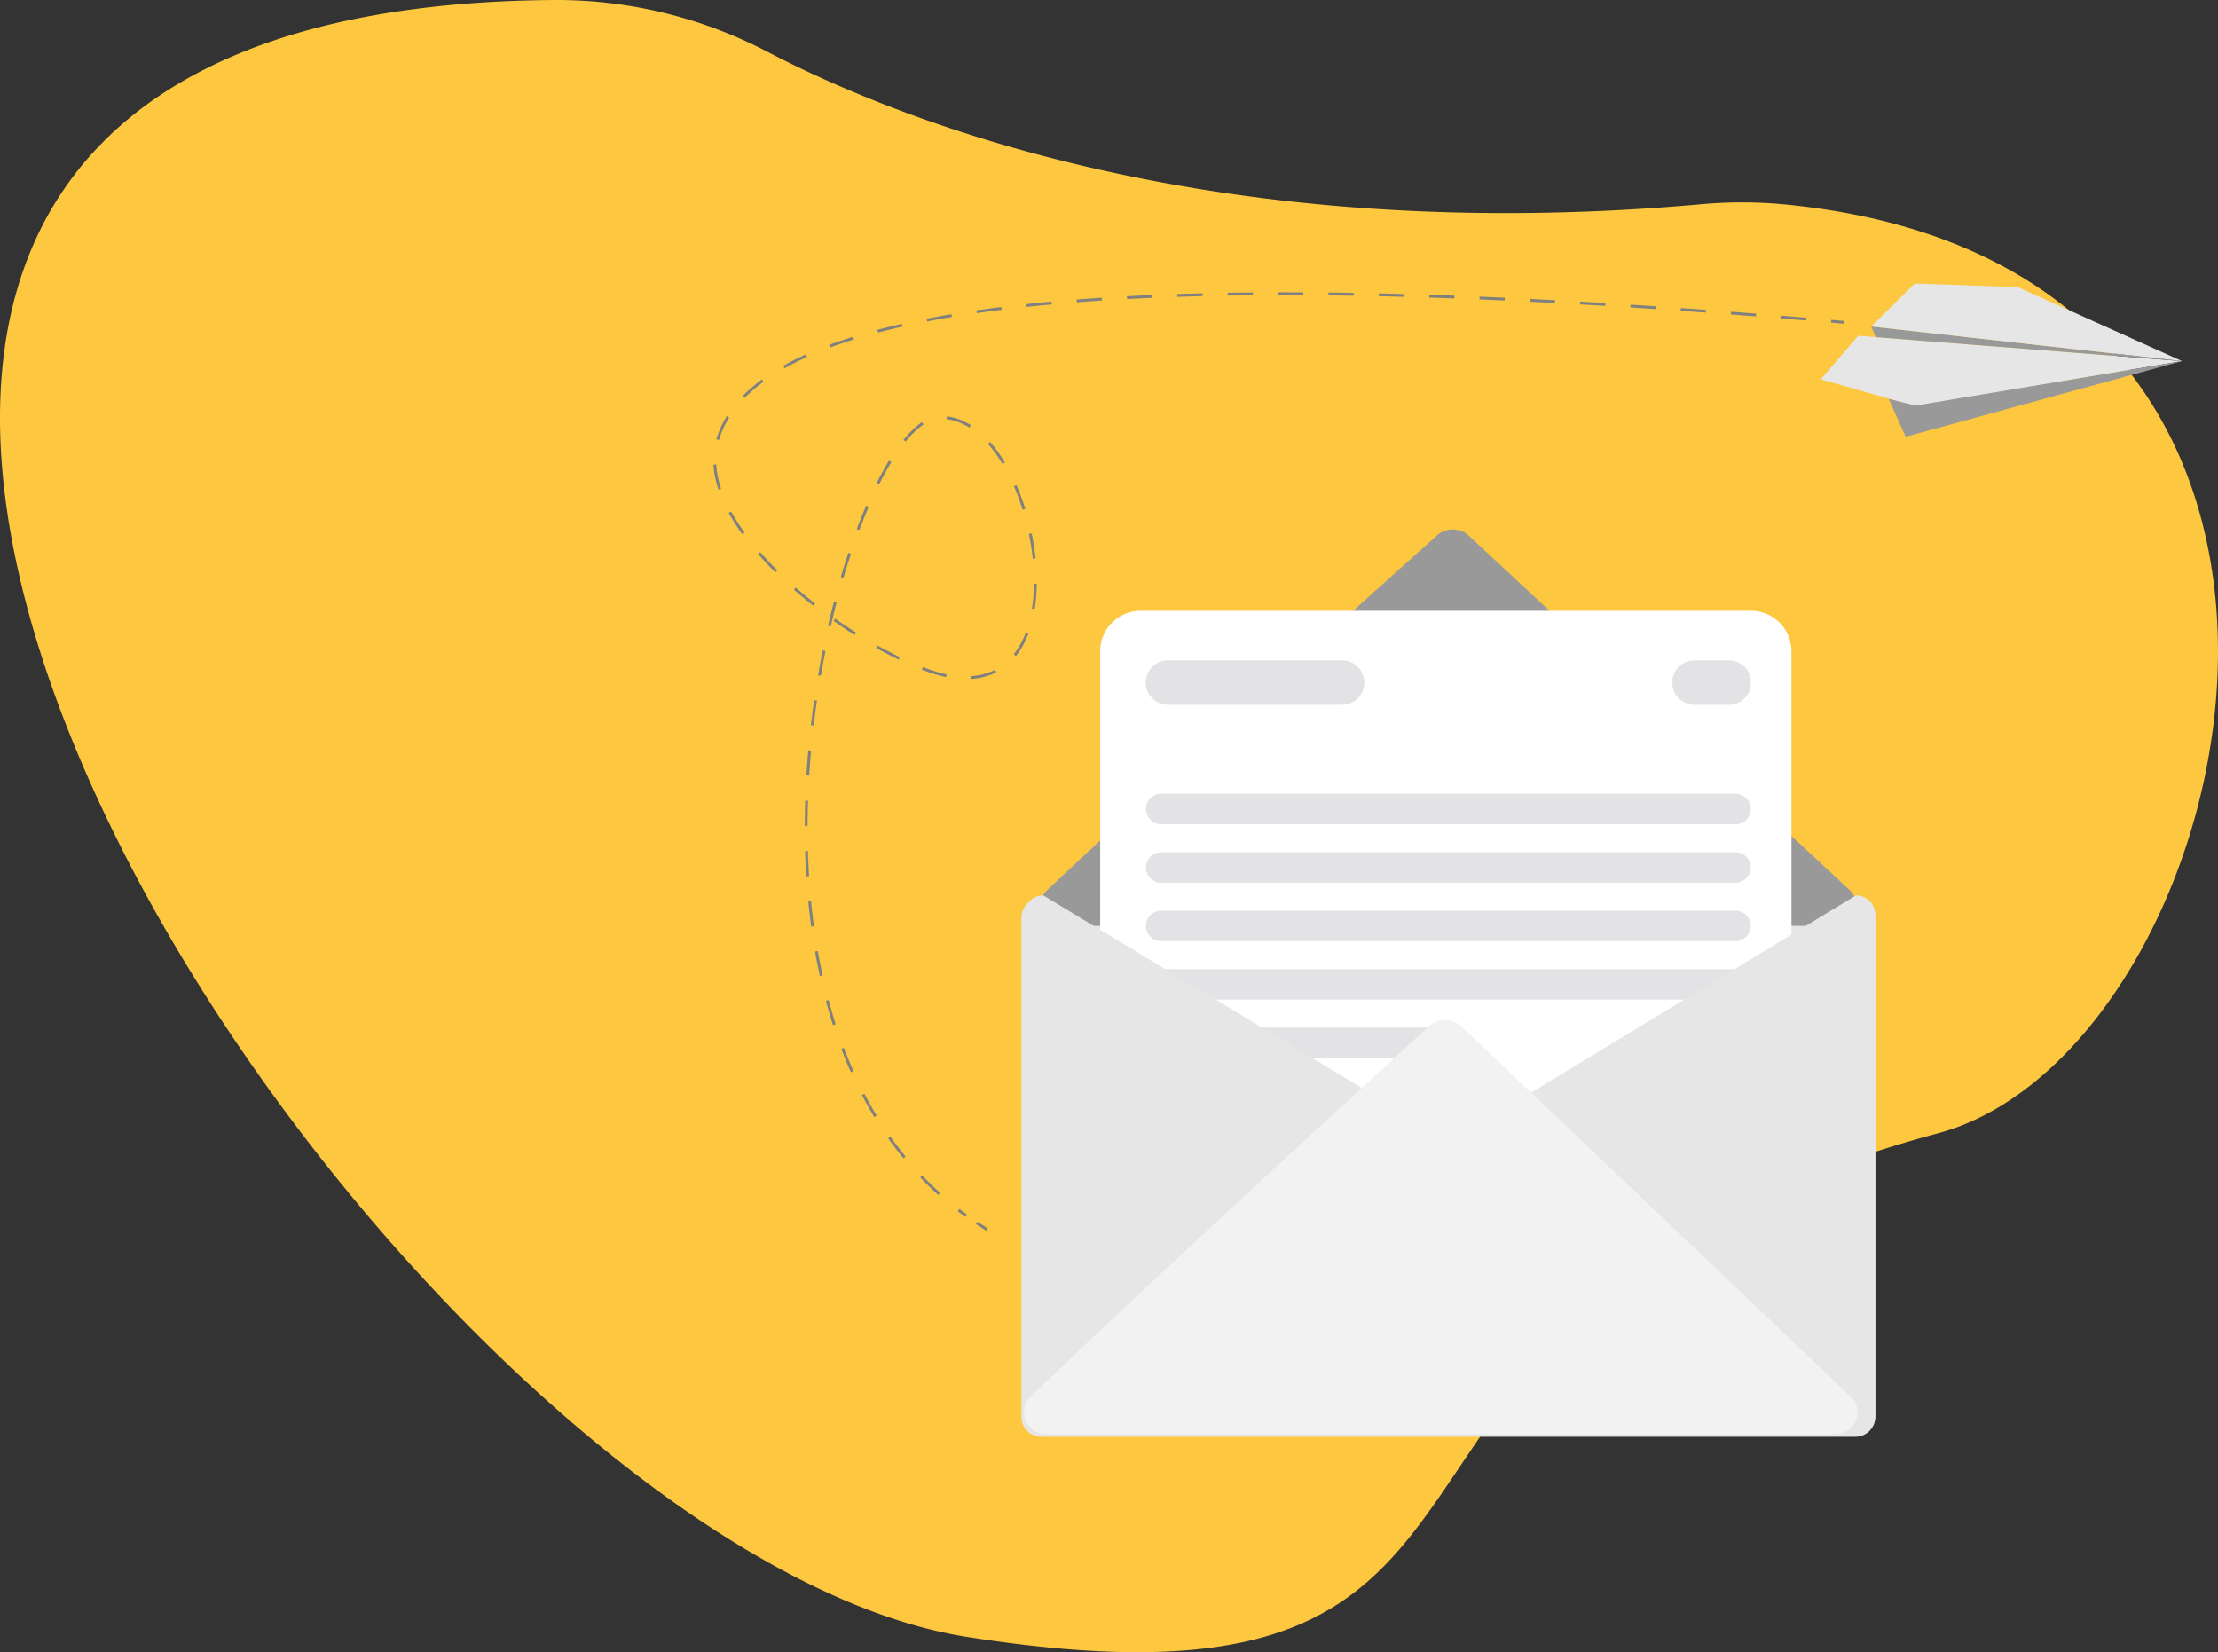 <svg xmlns="http://www.w3.org/2000/svg" xmlns:xlink="http://www.w3.org/1999/xlink" width="789.803" height="588.315" viewBox="0 0 789.803 588.315">
  <rect x="0" y="0" width="789.803" height="588.315" fill="#333333" stroke="none"/>
  <defs>
    <clipPath id="clip-path">
      <rect id="Rectangle_1257" data-name="Rectangle 1257" width="789.803" height="588.315" fill="none"/>
    </clipPath>
    <clipPath id="clip-path-2">
      <rect id="Rectangle_1266" data-name="Rectangle 1266" width="523" height="410.642" fill="none"/>
    </clipPath>
    <clipPath id="clip-path-4">
      <rect id="Rectangle_1258" data-name="Rectangle 1258" width="77.679" height="15.837" fill="none"/>
    </clipPath>
    <clipPath id="clip-path-5">
      <rect id="Rectangle_1259" data-name="Rectangle 1259" width="27.903" height="15.837" fill="none"/>
    </clipPath>
    <clipPath id="clip-path-6">
      <rect id="Rectangle_1260" data-name="Rectangle 1260" width="215.387" height="10.861" fill="none"/>
    </clipPath>
    <clipPath id="clip-path-7">
      <rect id="Rectangle_1261" data-name="Rectangle 1261" width="215.387" height="10.86" fill="none"/>
    </clipPath>
    <clipPath id="clip-path-10">
      <rect id="Rectangle_1264" data-name="Rectangle 1264" width="114.934" height="10.861" fill="none"/>
    </clipPath>
  </defs>
  <g id="Group_4536" data-name="Group 4536" transform="translate(116.803 -617.001)">
    <g id="Group_4350" data-name="Group 4350" transform="translate(-116.803 617.001)">
      <g id="Group_4349" data-name="Group 4349" transform="translate(0 0)" clip-path="url(#clip-path)">
        <path id="Path_2404" data-name="Path 2404" d="M273.018,18.315C321.913,43.82,434.225,88.01,605.36,72.761a161.15,161.15,0,0,1,29.547-.031C864.762,94.563,799.62,374.1,690.153,403.526,453.589,467.119,572.858,618.886,344.21,582.857,134.353,549.789-226.987,3.479,196.8.006a161.968,161.968,0,0,1,76.22,18.309" transform="translate(-0.001 0)" fill="#fdc83f"/>
      </g>
    </g>
    <g id="Group_4375" data-name="Group 4375" transform="translate(137.197 717.967)">
      <g id="Group_4374" data-name="Group 4374" clip-path="url(#clip-path-2)">
        <g id="Group_4373" data-name="Group 4373">
          <g id="Group_4372" data-name="Group 4372" clip-path="url(#clip-path-2)">
            <path id="Path_2405" data-name="Path 2405" d="M407.817,412.907H117.948a7.1,7.1,0,0,1-7.1-7.1V228.153a7.1,7.1,0,0,1,7.1-7.1H407.817a7.1,7.1,0,0,1,7.1,7.1V405.8a7.1,7.1,0,0,1-7.1,7.1" transform="translate(-1.136 -2.265)" fill="#e6e6e6"/>
            <path id="Path_2406" data-name="Path 2406" d="M125.869,229.646H400.088c7.176,0,10.77-8.075,5.7-12.8L270.209,90.665a8.482,8.482,0,0,0-11.278-.1c-22.679,20.328-106.937,95.971-138.83,126.353-4.982,4.747-1.362,12.731,5.768,12.731" transform="translate(-1.207 -0.906)" fill="#999"/>
            <path id="Path_2407" data-name="Path 2407" d="M370.933,382.889H153.6a14.414,14.414,0,0,1-14.414-14.414V132.141A14.414,14.414,0,0,1,153.6,117.727h217.33a14.414,14.414,0,0,1,14.414,14.414V368.475a14.414,14.414,0,0,1-14.414,14.414" transform="translate(-1.426 -1.206)" fill="#fff"/>
            <g id="Group_4353" data-name="Group 4353" transform="translate(154.053 134.168)" opacity="0.13">
              <g id="Group_4352" data-name="Group 4352">
                <g id="Group_4351" data-name="Group 4351" clip-path="url(#clip-path-4)">
                  <path id="Path_2408" data-name="Path 2408" d="M225.408,151.394H163.567a7.919,7.919,0,1,1,0-15.837h61.841a7.919,7.919,0,1,1,0,15.837" transform="translate(-155.648 -135.557)" fill="#272833"/>
                </g>
              </g>
            </g>
            <g id="Group_4356" data-name="Group 4356" transform="translate(341.537 134.168)" opacity="0.13">
              <g id="Group_4355" data-name="Group 4355">
                <g id="Group_4354" data-name="Group 4354" clip-path="url(#clip-path-5)">
                  <path id="Path_2409" data-name="Path 2409" d="M365.058,151.394H352.992a7.919,7.919,0,1,1,0-15.837h12.066a7.919,7.919,0,1,1,0,15.837" transform="translate(-345.073 -135.557)" fill="#272833"/>
                </g>
              </g>
            </g>
            <g id="Group_4359" data-name="Group 4359" transform="translate(154.053 181.679)" opacity="0.13">
              <g id="Group_4358" data-name="Group 4358">
                <g id="Group_4357" data-name="Group 4357" clip-path="url(#clip-path-6)">
                  <path id="Path_2410" data-name="Path 2410" d="M365.605,194.421H161.078a5.43,5.43,0,1,1,0-10.86H365.605a5.43,5.43,0,1,1,0,10.86" transform="translate(-155.648 -183.56)" fill="#272833"/>
                </g>
              </g>
            </g>
            <g id="Group_4362" data-name="Group 4362" transform="translate(154.053 202.495)" opacity="0.13">
              <g id="Group_4361" data-name="Group 4361">
                <g id="Group_4360" data-name="Group 4360" clip-path="url(#clip-path-7)">
                  <path id="Path_2411" data-name="Path 2411" d="M365.605,215.451H161.078a5.43,5.43,0,1,1,0-10.86H365.605a5.43,5.43,0,1,1,0,10.86" transform="translate(-155.648 -204.591)" fill="#272833"/>
                </g>
              </g>
            </g>
            <g id="Group_4365" data-name="Group 4365" transform="translate(154.053 223.309)" opacity="0.13">
              <g id="Group_4364" data-name="Group 4364">
                <g id="Group_4363" data-name="Group 4363" clip-path="url(#clip-path-7)">
                  <path id="Path_2412" data-name="Path 2412" d="M365.605,236.481H161.078a5.43,5.43,0,1,1,0-10.86H365.605a5.43,5.43,0,1,1,0,10.86" transform="translate(-155.648 -225.621)" fill="#272833"/>
                </g>
              </g>
            </g>
            <g id="Group_4368" data-name="Group 4368" transform="translate(154.053 244.124)" opacity="0.13">
              <g id="Group_4367" data-name="Group 4367">
                <g id="Group_4366" data-name="Group 4366" clip-path="url(#clip-path-7)">
                  <path id="Path_2413" data-name="Path 2413" d="M365.605,257.511H161.078a5.43,5.43,0,1,1,0-10.86H365.605a5.43,5.43,0,1,1,0,10.86" transform="translate(-155.648 -246.651)" fill="#272833"/>
                </g>
              </g>
            </g>
            <g id="Group_4371" data-name="Group 4371" transform="translate(154.053 264.938)" opacity="0.13">
              <g id="Group_4370" data-name="Group 4370">
                <g id="Group_4369" data-name="Group 4369" clip-path="url(#clip-path-10)">
                  <path id="Path_2414" data-name="Path 2414" d="M265.152,278.542H161.079a5.43,5.43,0,1,1,0-10.86H265.152a5.43,5.43,0,1,1,0,10.86" transform="translate(-155.648 -267.681)" fill="#272833"/>
                </g>
              </g>
            </g>
            <path id="Path_2415" data-name="Path 2415" d="M408.03,411.993H118.661a6.873,6.873,0,0,1-6.9-6.844V226.98a6.873,6.873,0,0,1,6.9-6.845l144.981,87.628L408.03,220.135a6.873,6.873,0,0,1,6.9,6.845V405.149a6.872,6.872,0,0,1-6.9,6.844" transform="translate(-1.145 -2.255)" fill="#e6e6e6"/>
            <path id="Path_2416" data-name="Path 2416" d="M120.015,412.452h280.33c7.337,0,11.011-8.438,5.823-13.373l-138.6-131.844a8.532,8.532,0,0,0-11.53-.108C232.857,288.366,146.722,367.4,114.119,399.15c-5.094,4.96-1.393,13.3,5.9,13.3" transform="translate(-1.145 -2.715)" fill="#f2f2f2"/>
            <path id="Path_2417" data-name="Path 2417" d="M527.082,27.809l-95.22,15.972-33.423-9.475,13.336-15.513Z" transform="translate(-4.082 -0.193)" fill="#e6e6e6"/>
            <path id="Path_2418" data-name="Path 2418" d="M527.268,27.775,416.578,15.447l1.6,3.8Z" transform="translate(-4.268 -0.158)" fill="#999"/>
            <path id="Path_2419" data-name="Path 2419" d="M527.268,27.616,468.76,1.254,432.077,0l-15.5,15.289Z" transform="translate(-4.268 0)" fill="#e6e6e6"/>
            <path id="Path_2420" data-name="Path 2420" d="M527.332,27.9,428.919,54.841l-6.03-13.477,9.525,2.383Z" transform="translate(-4.333 -0.286)" fill="#999"/>
            <path id="Path_2421" data-name="Path 2421" d="M406.61,13.943q-2.225-.2-4.437-.386" transform="translate(-4.121 -0.139)" fill="none" stroke="gray" stroke-miterlimit="10" stroke-width="1"/>
            <path id="Path_2422" data-name="Path 2422" d="M389.211,12.7C106.646-11.044,13.953,15.061,1.584,55.471c-10.453,34.149,57.467,81,83.711,84.617C134.7,146.9,114.154,45,79.865,47.778,47.146,50.431-11.55,258.59,90.11,332" transform="translate(-0.005 -0.038)" fill="none" stroke="gray" stroke-miterlimit="10" stroke-width="1" stroke-dasharray="8.97 8.97"/>
            <path id="Path_2423" data-name="Path 2423" d="M94.725,337.951q1.844,1.228,3.754,2.4" transform="translate(-0.971 -3.463)" fill="none" stroke="gray" stroke-miterlimit="10" stroke-width="1"/>
          </g>
        </g>
      </g>
    </g>
  </g>
</svg>
